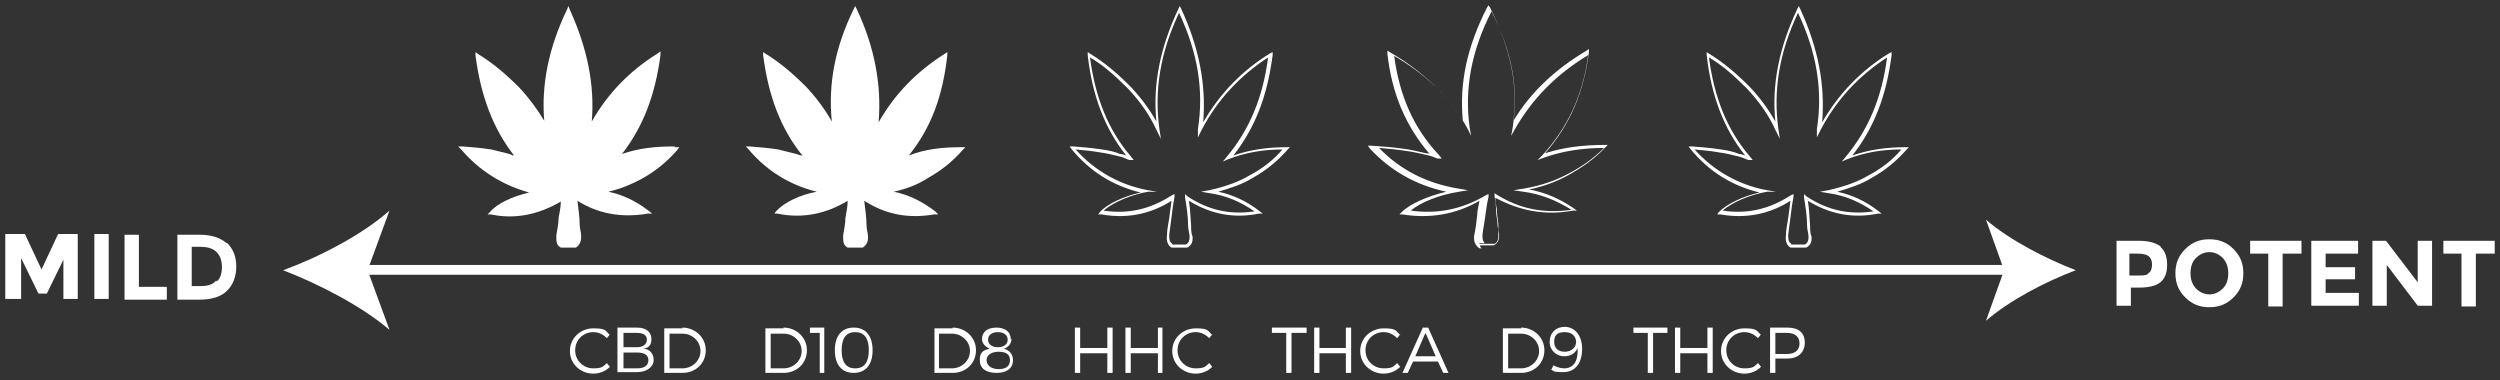 <?xml version="1.0" encoding="UTF-8"?>
<svg xmlns="http://www.w3.org/2000/svg" width="4.6in" height=".7in" version="1.1" viewBox="0 0 331.2 50.4">
  <rect x="0" y="0" width="331.2" height="50.4" fill="#333333" stroke="none"/>
  <defs>
    <style>
      .cls-1 {
        isolation: isolate;
      }

      .cls-2 {
        fill: #fff;
      }
    </style>
  </defs>
  <!-- Generator: Adobe Illustrator 28.7.1, SVG Export Plug-In . SVG Version: 1.2.0 Build 142)  -->
  <g>
    <g id="Layer_1">
      <g id="Layer_1-2" data-name="Layer_1">
        <g>
          <rect class="cls-2" x="44.5" y="35.1" width="221.3" height="1.3"/>
          <path class="cls-2" d="M37.5,35.8c4.7,1.8,10.5,4.8,14.1,7.9l-2.9-7.9,2.9-7.9c-3.6,3.2-9.4,6.2-14.1,7.9"/>
          <path class="cls-2" d="M275,35.8c-4,1.5-8.8,4-11.9,6.7l2.4-6.7-2.4-6.7c3.1,2.7,8,5.2,11.9,6.7"/>
          <path class="cls-2" d="M89.4,19.4c-2.5,0-4.7.2-7,1,2.8-3.6,4.4-7.8,5.1-13.1v-.5l-.4.3c-3.7,2.3-6.6,5.3-8.7,9,.4-4.9-.6-9.7-2.9-14.8l-.2-.5-.2.5c-2.4,5-3.4,9.9-3,14.7-.9-1.5-2-3-3.3-4.4-1.9-1.9-3.6-3.3-5.4-4.4l-.4-.3v.5c.7,5.3,2.3,9.6,5.1,13.2-.2,0-.4-.1-.6-.2l-2.4-.6c-1.3-.2-2.5-.3-3.8-.4h-.6l.4.4c2.4,2.8,5.4,4.7,9,5.7-2.1.5-4.2,1.4-5.2,2.6l-.3.3h.4c3.3.7,6.4,0,9.3-1.7,0,.8-.2,1.5-.3,2.2,0,.8-.2,1.6-.3,2.3,0,.8,0,1.3.6,1.6h2c.6-.4.7-1,.7-1.5s-.2-1-.2-1.5c0-1.1-.2-2.2-.3-3.2,2.7,1.7,5.8,2.3,9.3,1.7h.6l-.5-.4c-1.7-1.3-3.4-2.1-5.3-2.5,1.7-.4,3.1-1,4.4-1.7,1.8-1,3.3-2.2,4.7-3.8l.3-.4h-.6Z"/>
          <path class="cls-2" d="M127.5,19.5c-2.5,0-4.8.2-7.1,1.1,2.9-3.6,4.5-7.8,5.1-13.3v-.4l-.3.2c-3.8,2.4-6.7,5.4-8.8,9.1.4-4.9-.5-9.9-2.9-15l-.2-.4-.2.4c-2.5,5.1-3.4,10-2.9,14.9-.9-1.6-2-3.1-3.4-4.6-1.9-1.9-3.6-3.3-5.4-4.4l-.3-.2v.4c.7,5.4,2.3,9.7,5.2,13.3-.3,0-.5-.1-.8-.2l-2.4-.6c-1.3-.2-2.5-.3-3.8-.4h-.5l.3.3c2.4,2.9,5.5,4.8,9.1,5.7-2.2.4-4.3,1.4-5.4,2.6l-.2.3h.4c3.4.7,6.5,0,9.3-1.7,0,.8-.2,1.6-.3,2.3,0,.8-.2,1.6-.3,2.3,0,.8,0,1.3.6,1.6h2c.6-.4.7-.9.7-1.4s-.2-1-.2-1.5c0-1.2-.2-2.2-.3-3.3,2.8,1.8,5.8,2.4,9.3,1.8h.5l-.4-.4c-1.7-1.3-3.5-2.2-5.5-2.6,1.8-.4,3.3-1,4.5-1.8,1.8-1,3.3-2.2,4.7-3.8l.3-.3h-.4,0Z"/>
          <path class="cls-2" d="M157.2,32.8h-2c-.5-.3-.7-.9-.6-1.6,0-.8.2-1.6.3-2.3.1-.7.2-1.5.3-2.3-2.8,1.8-6,2.4-9.3,1.8h-.4l.2-.3c1-1.1,3.2-2.1,5.4-2.6-3.7-.9-6.7-2.8-9.1-5.7l-.3-.4h.5c1.3.1,2.5.2,3.8.4.8.1,1.7.3,2.4.6.3,0,.5.1.8.2-2.8-3.5-4.5-7.9-5.1-13.3v-.4l.3.2c2.3,1.4,4.1,3.1,5.4,4.4,1.4,1.5,2.5,3,3.4,4.6-.5-4.9.5-9.8,2.9-14.9l.2-.4.2.4c2.4,5.2,3.3,10.1,2.9,15,2.2-3.8,5.1-6.8,8.8-9.1l.4-.2v.4c-.7,5.4-2.3,9.6-5.2,13.3,2.3-.8,4.6-1.1,7.1-1.1h.4l-.3.3c-1.4,1.6-2.9,2.8-4.7,3.8-1.3.8-2.8,1.3-4.5,1.8,1.9.4,3.7,1.2,5.5,2.6l.4.3h-.5c-3.5.7-6.5,0-9.3-1.7.2,1.1.2,2.2.3,3.3,0,.5,0,1,.2,1.5,0,.5,0,1-.7,1.4h0ZM155.3,32.4h1.8c.4-.2.5-.6.5-1s-.2-1-.2-1.5c0-1.3-.2-2.5-.4-3.7v-.5l.3.3c2.7,1.8,5.6,2.5,8.9,2-1.9-1.3-3.8-2.1-5.9-2.4l-1.2-.2,1.1-.2c2.2-.5,3.9-1.1,5.4-2,1.7-.9,3.1-2,4.3-3.4-2.5,0-4.9.4-7.2,1.3l-.7.3.5-.6c3-3.6,4.8-7.8,5.5-13.2-3.8,2.5-6.7,5.6-8.8,9.6l-.5,1v-1.1c.8-5.1,0-10.1-2.5-15.4-2.5,5.3-3.3,10.3-2.6,15.4l.2,1.3-.6-1.2c-.9-2-2.2-3.8-3.8-5.5-1.8-1.8-3.3-3.1-5-4.1.7,5.3,2.4,9.6,5.4,13.1l.4.5h-.6c-.5-.2-.9-.4-1.4-.5-.8-.2-1.6-.4-2.4-.5-1.1-.2-2.2-.3-3.3-.4,2.5,2.8,5.8,4.7,9.6,5.4l1.2.2h-1.2c-2.3.4-4.6,1.4-5.9,2.5,3.3.5,6.2-.2,9-2l.4-.2v.4c-.2,1-.3,1.9-.4,2.7-.1.8-.2,1.5-.3,2.3,0,.6,0,.9.4,1.2h0Z"/>
          <path class="cls-2" d="M196.3,32.9h-.3c-.6-.4-.8-1-.7-1.7.2-.9.3-1.8.4-2.7,0-.6.2-1.3.3-1.9-3.1,1.8-6.6,2.4-10.2,1.8h-.4l.3-.3c1.1-1.1,3.4-2.1,5.9-2.7-4.1-.9-7.4-2.8-10.1-5.7l-.3-.4h.5c1.4.1,2.8.2,4.2.4,1,.1,2,.4,3,.6.2,0,.3,0,.5.1-3.1-3.6-5-7.9-5.6-13.3v-.4l.3.2c2.1,1.2,4,2.6,5.9,4.4,1.7,1.7,2.9,3.2,3.8,4.7-.5-5,.6-9.9,3.2-15l.2-.3.2.3c2.7,5.4,3.7,10.2,3.1,15,2.3-3.8,5.5-6.8,9.7-9.3l.3-.2v.4c-.7,5.4-2.5,9.6-5.8,13.4,2.5-.8,5.1-1.1,7.9-1.1h.4l-.3.3c-1.4,1.5-3.1,2.7-5.1,3.8-1.5.8-3.1,1.4-5,1.8,2.1.4,4,1.2,5.9,2.5l.4.3h-.5c-3.8.7-7.1,0-10.3-1.7,0,.5.1,1,.2,1.5,0,.6.1,1.2.2,1.9v.7c0,.3.1.5.1.8,0,.5,0,1-.7,1.4h-1.8v.2l.2.2ZM196,32.3h2c.4-.2.5-.6.5-1v-.7c0-.3-.1-.5-.1-.8,0-.6-.2-1.2-.2-1.9s-.1-1.2-.2-1.9v-.4l.3.2c3.1,1.9,6.2,2.5,9.9,2-2.1-1.3-4.1-2.1-6.4-2.4l-1.3-.2,1.3-.2c2.4-.4,4.3-1.1,6-2,1.9-1,3.4-2.1,4.7-3.4-2.8,0-5.5.4-8,1.3l-.8.3.6-.6c3.4-3.7,5.4-8,6.1-13.3-4.3,2.6-7.4,5.8-9.7,9.8l-.5.9.2-1.1c.8-5,0-9.9-2.8-15.4-2.7,5.3-3.6,10.3-2.9,15.4l.2,1.1-.5-1c-1-1.8-2.3-3.6-4.2-5.5-1.8-1.7-3.6-3-5.5-4.1.7,5.3,2.6,9.6,5.9,13.1l.4.5h-.6c-.4-.2-.7-.3-1.1-.4-1-.2-2-.5-3-.6-1.2-.2-2.4-.3-3.6-.4,2.8,2.9,6.3,4.7,10.6,5.4l1.2.2-1.2.2c-2.6.4-5.1,1.4-6.4,2.5,3.6.5,6.8-.2,9.9-2l.4-.2v.4c-.2.8-.3,1.6-.4,2.3-.1.9-.3,1.8-.4,2.7,0,.5,0,.8.3,1.1h-.7Z"/>
          <path class="cls-2" d="M239.2,32.8h-2c-.5-.3-.7-.9-.6-1.6,0-.8.2-1.6.3-2.3.1-.7.2-1.5.3-2.3-2.8,1.8-6,2.4-9.3,1.8h-.4l.2-.3c1.1-1.1,3.2-2.1,5.4-2.6-3.7-.9-6.7-2.8-9.1-5.7l-.3-.4h.5c1.3.1,2.5.2,3.8.4.8.1,1.7.3,2.4.6.3,0,.5.1.8.2-2.8-3.5-4.5-7.9-5.1-13.3v-.4l.3.2c1.8,1.1,3.5,2.5,5.4,4.4,1.4,1.5,2.5,3,3.4,4.6-.5-4.9.5-9.8,2.9-14.9l.2-.4.2.4c2.4,5.2,3.3,10.1,2.9,15,2.2-3.8,5.1-6.8,8.8-9.1l.4-.2v.4c-.7,5.4-2.3,9.6-5.2,13.3,2.3-.8,4.6-1.1,7.1-1.1h.4l-.3.3c-1.4,1.6-2.9,2.8-4.7,3.8-1.3.8-2.8,1.3-4.5,1.8,1.9.4,3.7,1.2,5.5,2.6l.4.3h-.5c-3.5.7-6.5,0-9.3-1.7.2,1.1.2,2.2.3,3.3,0,.5,0,1,.2,1.5,0,.5,0,1-.7,1.4h0ZM237.3,32.4h1.8c.4-.2.5-.6.5-1s-.2-1-.2-1.5c0-1.3-.2-2.5-.4-3.7v-.5l.3.3c2.7,1.8,5.6,2.5,8.9,2-1.9-1.3-3.8-2.1-5.9-2.4l-1.2-.2,1.1-.2c2.2-.5,3.9-1.1,5.4-2,1.7-.9,3.1-2,4.3-3.4-2.6,0-4.9.4-7.2,1.3l-.7.3.5-.6c3-3.6,4.8-7.8,5.5-13.2-3.8,2.5-6.7,5.6-8.8,9.6l-.5,1v-1.1c.8-5.1,0-10.1-2.5-15.4-2.5,5.3-3.3,10.3-2.6,15.4l.2,1.3-.6-1.2c-.9-2-2.2-3.8-3.8-5.5-1.8-1.8-3.3-3.1-5-4.1.7,5.3,2.4,9.6,5.4,13.1l.4.5h-.6c-.5-.2-.9-.4-1.4-.5-.8-.2-1.6-.4-2.4-.5-1.1-.2-2.2-.3-3.3-.4,2.5,2.8,5.8,4.7,9.6,5.4l1.2.2h-1.2c-2.3.4-4.6,1.4-5.9,2.5,3.3.5,6.2-.2,9-2l.4-.2v.4c-.2,1-.3,1.9-.4,2.7-.1.8-.2,1.5-.3,2.3,0,.6,0,.9.4,1.2h0Z"/>
          <g class="cls-1">
            <g class="cls-1">
              <path class="cls-2" d="M8.5,34.2l-2.3,4.7h-1.1l-2.3-4.7v5.4H.7v-8.6h2.6l2.2,4.7,2.2-4.7h2.6v8.6h-1.9v-5.4h.1Z"/>
              <path class="cls-2" d="M12.5,31h1.9v8.6h-1.9s0-8.6,0-8.6Z"/>
              <path class="cls-2" d="M16.5,39.7v-8.6h1.9v6.9h3.7v1.7h-5.6Z"/>
              <path class="cls-2" d="M30.1,32.2c.8.8,1.2,1.8,1.2,3.1s-.4,2.4-1.2,3.2c-.8.8-2,1.2-3.7,1.2h-2.9v-8.6h3c1.5,0,2.7.4,3.5,1.1h.1ZM28.7,37.3c.5-.4.7-1.1.7-1.9s-.2-1.5-.7-2-1.2-.7-2.2-.7h-1.1v5.2h1.2c.9,0,1.6-.2,2-.7h.1Z"/>
            </g>
          </g>
          <g class="cls-1">
            <g class="cls-1">
              <path class="cls-2" d="M286.2,32.7c.6.5.9,1.3.9,2.4s-.3,1.8-.9,2.3-1.6.7-2.8.7h-1.1v2.4h-1.9v-8.6h3c1.3,0,2.3.3,2.9.8h-.1ZM284.8,36.1c.2-.3.3-.6.3-1.1s-.2-.9-.5-1.1c-.3-.2-.8-.3-1.4-.3h-1.1v2.9h1.3c.6,0,1.1,0,1.3-.4h.1Z"/>
            </g>
            <g class="cls-1">
              <path class="cls-2" d="M295.9,39.4c-.9.9-1.9,1.3-3.2,1.3s-2.3-.4-3.2-1.3c-.9-.9-1.3-1.9-1.3-3.2s.4-2.3,1.3-3.2,1.9-1.3,3.2-1.3,2.3.4,3.2,1.3c.9.9,1.3,1.9,1.3,3.2s-.4,2.3-1.3,3.2ZM295.2,36.2c0-.8-.2-1.4-.7-2-.5-.5-1.1-.8-1.8-.8s-1.3.3-1.8.8-.7,1.2-.7,2,.2,1.4.7,2c.5.5,1.1.8,1.8.8s1.3-.3,1.8-.8.7-1.2.7-2Z"/>
            </g>
            <g class="cls-1">
              <path class="cls-2" d="M302.4,33.6v7h-1.9v-7h-2.4v-1.7h6.8v1.7h-2.5Z"/>
              <path class="cls-2" d="M312.4,31.9v1.7h-4.3v1.8h3.9v1.6h-3.9v1.8h4.4v1.7h-6.3v-8.6h6.2,0Z"/>
              <path class="cls-2" d="M320.3,31.9h1.9v8.6h-1.9l-4.1-5.4v5.4h-1.9v-8.6h1.8l4.2,5.5v-5.5Z"/>
              <path class="cls-2" d="M328,33.6v7h-1.9v-7h-2.4v-1.7h6.8v1.7h-2.5Z"/>
            </g>
          </g>
          <path class="cls-2" d="M80.8,44.3l-.4.5c-.5-.5-1.1-.8-1.8-.8-1.3,0-2.4,1-2.4,2.4s1.1,2.4,2.4,2.4,1.3-.3,1.8-.7l.4.5c-.6.6-1.4.9-2.2.9-1.7,0-3.1-1.3-3.1-3s1.4-3,3.1-3,1.6.3,2.2.9"/>
          <path class="cls-2" d="M84.4,43.4c1.2,0,1.9.6,1.9,1.5s-.4,1.2-1.1,1.3c.9,0,1.4.7,1.4,1.5s-.8,1.6-2.2,1.6h-2.6v-5.9h2.6ZM82.6,46h1.8c.8,0,1.3-.4,1.3-1s-.5-.9-1.3-.9h-1.8v1.9ZM82.6,48.8h1.8c1,0,1.5-.4,1.5-1.1s-.6-1-1.5-1h-1.8v2.1Z"/>
          <path class="cls-2" d="M90.4,43.4c1.7,0,3.1,1.3,3.1,3s-1.3,3-3.1,3h-2.4v-5.9h2.4ZM88.7,48.8h1.7c1.3,0,2.4-1,2.4-2.3s-1.1-2.3-2.4-2.3h-1.7v4.7h0Z"/>
          <path class="cls-2" d="M103.8,43.4c1.7,0,3.1,1.3,3.1,3s-1.3,3-3.1,3h-2.4v-5.9h2.4ZM102.1,48.8h1.7c1.3,0,2.4-1,2.4-2.3s-1.1-2.3-2.4-2.3h-1.7v4.7h0Z"/>
          <polygon class="cls-2" points="108.6 49.4 108.6 44.1 107.3 44.1 107.3 43.4 109.2 43.4 109.2 49.4 108.6 49.4"/>
          <path class="cls-2" d="M115.6,46.4c0,1.9-.9,3-2.5,3s-2.5-1.1-2.5-3,.9-3,2.5-3,2.5,1.1,2.5,3M111.5,46.4c0,1.6.6,2.4,1.8,2.4s1.8-.8,1.8-2.4-.6-2.4-1.8-2.4-1.8.8-1.8,2.4"/>
          <path class="cls-2" d="M126.2,43.4c1.7,0,3.1,1.3,3.1,3s-1.3,3-3.1,3h-2.4v-5.9h2.4ZM124.4,48.8h1.7c1.3,0,2.4-1,2.4-2.3s-1.1-2.3-2.4-2.3h-1.7v4.7h0Z"/>
          <path class="cls-2" d="M134,44.9c0,.6-.4,1.1-1,1.3.8.2,1.2.8,1.2,1.5,0,1.1-.8,1.7-2.2,1.7s-2.2-.6-2.2-1.7.5-1.3,1.3-1.5c-.6-.3-1-.7-1-1.3,0-.9.7-1.5,1.9-1.5s1.9.6,1.9,1.5M130.7,47.7c0,.7.6,1.2,1.6,1.2s1.5-.4,1.5-1.2-.6-1.1-1.5-1.1-1.6.4-1.6,1.1M130.9,45c0,.6.5,1,1.3,1s1.3-.4,1.3-1-.5-1-1.3-1-1.3.4-1.3,1"/>
          <polygon class="cls-2" points="146.7 49.4 146.7 46.8 143.1 46.8 143.1 49.4 142.4 49.4 142.4 43.4 143.1 43.4 143.1 46.1 146.7 46.1 146.7 43.4 147.4 43.4 147.4 49.4 146.7 49.4"/>
          <polygon class="cls-2" points="153.4 49.4 153.4 46.8 149.8 46.8 149.8 49.4 149.1 49.4 149.1 43.4 149.8 43.4 149.8 46.1 153.4 46.1 153.4 43.4 154 43.4 154 49.4 153.4 49.4"/>
          <path class="cls-2" d="M160.6,44.3l-.4.5c-.5-.5-1.1-.8-1.8-.8-1.3,0-2.4,1-2.4,2.4s1.1,2.4,2.4,2.4,1.3-.3,1.8-.7l.4.5c-.6.6-1.4.9-2.2.9-1.7,0-3.1-1.3-3.1-3s1.4-3,3.1-3,1.6.3,2.2.9"/>
          <path class="cls-2" d="M201.5,43.4c1.7,0,3.1,1.3,3.1,3s-1.3,3-3.1,3h-2.4v-5.9h2.4ZM199.8,48.8h1.7c1.3,0,2.4-1,2.4-2.3s-1.1-2.3-2.4-2.3h-1.7v4.7h0Z"/>
          <path class="cls-2" d="M205.5,49l.3-.6c.4.2.9.4,1.4.4,1.3,0,1.9-1,1.8-2.7-.3.7-.9,1.1-1.8,1.1s-1.9-.7-1.9-1.9.8-2,2-2,2.3,1,2.3,2.9-.9,3.1-2.5,3.1-1.2-.2-1.7-.4M208.8,45.3c0-.6-.4-1.3-1.5-1.3s-1.4.5-1.4,1.3.5,1.3,1.4,1.3,1.5-.6,1.5-1.3"/>
          <polygon class="cls-2" points="171.1 44.1 171.1 49.4 170.4 49.4 170.4 44.1 168.5 44.1 168.5 43.4 173.1 43.4 173.1 44.1 171.1 44.1"/>
          <polygon class="cls-2" points="178.3 49.4 178.3 46.8 174.8 46.8 174.8 49.4 174.1 49.4 174.1 43.4 174.8 43.4 174.8 46.1 178.3 46.1 178.3 43.4 179 43.4 179 49.4 178.3 49.4"/>
          <path class="cls-2" d="M185.5,44.3l-.4.5c-.5-.5-1.1-.8-1.8-.8-1.3,0-2.4,1-2.4,2.4s1.1,2.4,2.4,2.4,1.3-.3,1.8-.7l.4.5c-.6.6-1.4.9-2.2.9-1.7,0-3.1-1.3-3.1-3s1.4-3,3.1-3,1.6.3,2.2.9"/>
          <path class="cls-2" d="M187.2,47.9l-.7,1.5h-.7l2.7-6h.7l2.7,6h-.7l-.7-1.5h-3.3ZM188.8,44.2l-1.3,3h2.7l-1.3-3h0Z"/>
          <polygon class="cls-2" points="219 44.1 219 49.4 218.3 49.4 218.3 44.1 216.4 44.1 216.4 43.4 220.9 43.4 220.9 44.1 219 44.1"/>
          <polygon class="cls-2" points="226.2 49.4 226.2 46.8 222.6 46.8 222.6 49.4 221.9 49.4 221.9 43.4 222.6 43.4 222.6 46.1 226.2 46.1 226.2 43.4 226.9 43.4 226.9 49.4 226.2 49.4"/>
          <path class="cls-2" d="M233.3,44.3l-.4.5c-.5-.5-1.1-.8-1.8-.8-1.3,0-2.4,1-2.4,2.4s1.1,2.4,2.4,2.4,1.3-.3,1.8-.7l.4.5c-.6.6-1.4.9-2.2.9-1.7,0-3.1-1.3-3.1-3s1.4-3,3.1-3,1.6.3,2.2.9"/>
          <path class="cls-2" d="M236.8,43.4c1.5,0,2.3.7,2.3,2s-.9,2.1-2.3,2.1h-1.6v1.9h-.7v-6h2.3ZM235.2,46.9h1.5c1.1,0,1.7-.5,1.7-1.4s-.6-1.4-1.7-1.4h-1.5v2.8Z"/>
        </g>
      </g>
    </g>
  </g>
</svg>